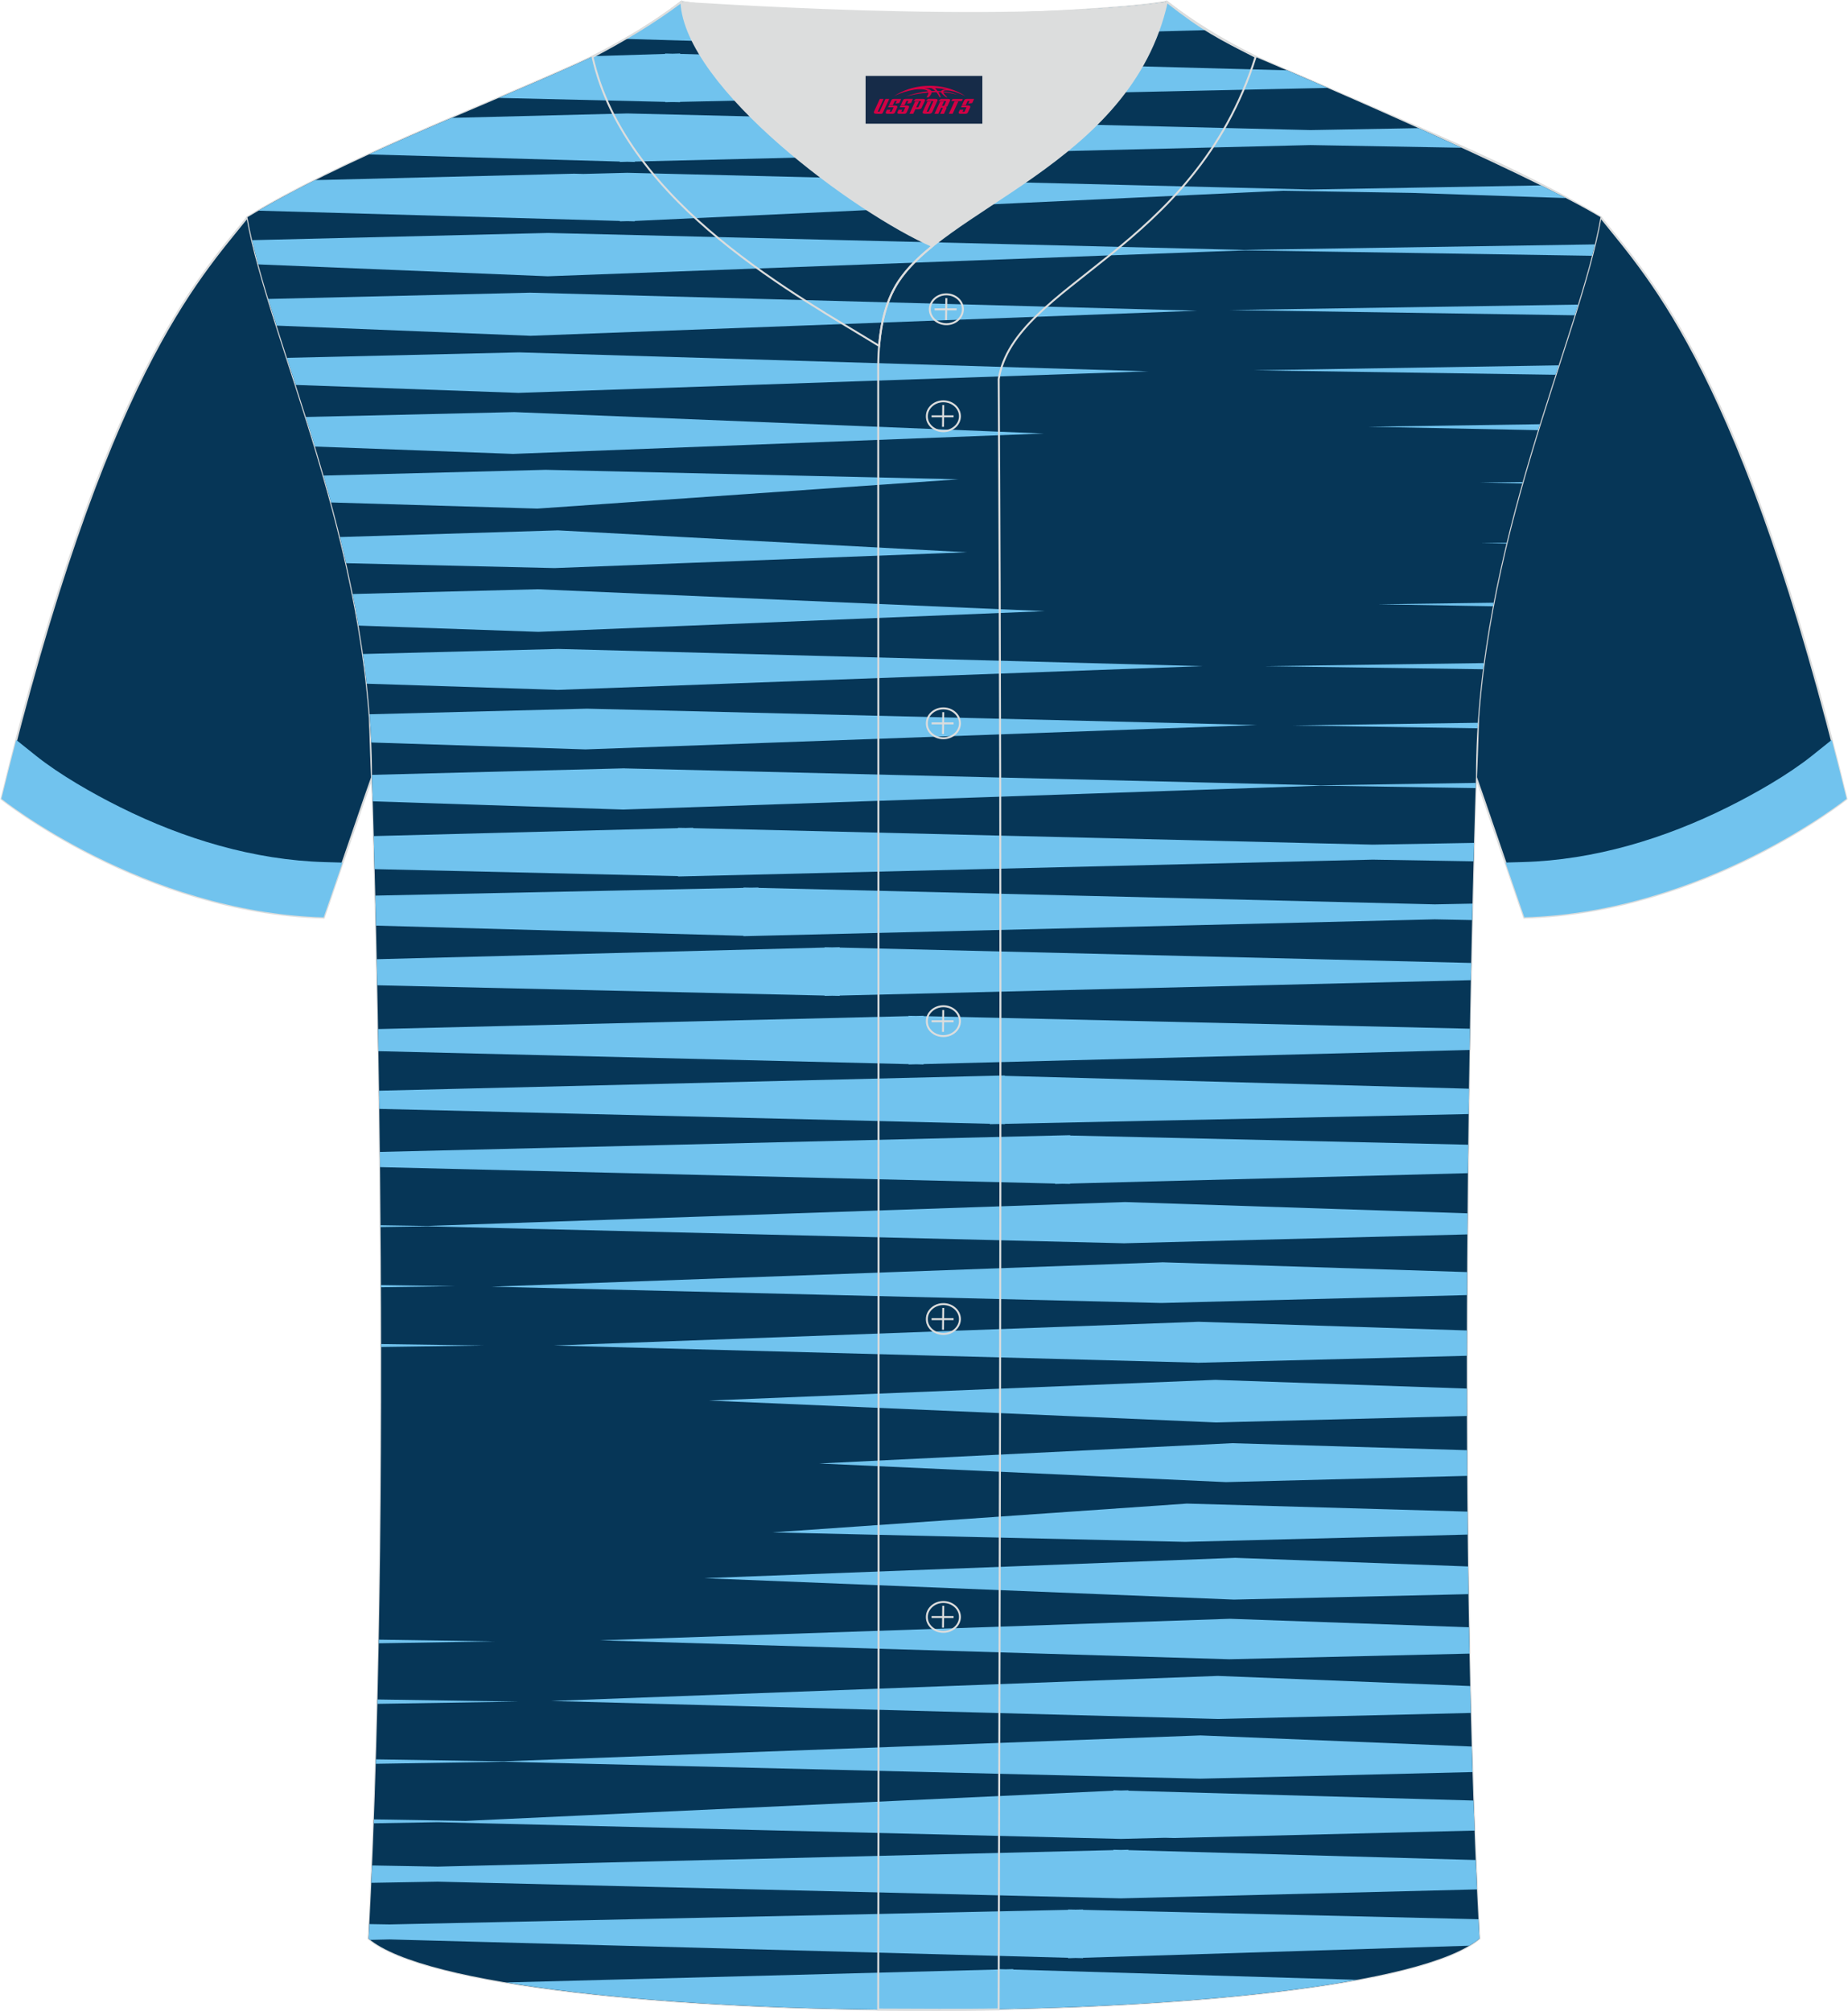 <?xml version="1.0" encoding="utf-8"?>
<!-- Generator: Adobe Illustrator 24.0.1, SVG Export Plug-In . SVG Version: 6.00 Build 0)  -->
<svg xmlns="http://www.w3.org/2000/svg" xmlns:xlink="http://www.w3.org/1999/xlink" version="1.1" id="_x37C_" x="0px" y="0px" width="380.86px" height="414.34px" viewBox="0 0 379.65 413.19" enable-background="new 0 0 379.65 413.19" xml:space="preserve">
<path fill-rule="evenodd" clip-rule="evenodd" fill="#063657" stroke="#DCDDDD" stroke-width="0.4" stroke-miterlimit="22.926" d="  M303.27,159.7L303.27,159.7c1.03-20.52,1.79-81.68-7.75-97.26c-6.72-10.96-43.45-35.56-68.62-51.13  c-5.53-3.41-10.54-6.39-14.55-8.73c9.99-0.3,19.51-0.97,27.4-2.21c6.31,4.92,14.26,9.55,21.61,12.84  c21.79,9.78,47.89,19.56,67.53,31.42c10.24,12.83,29.36,32.45,50.54,119.52c0,0-29.2,23.38-66.25,24.4  C312.17,185.66,303.38,159.84,303.27,159.7z"/>
<path fill-rule="evenodd" clip-rule="evenodd" fill="#063657" stroke="#DCDDDD" stroke-width="0.4" stroke-miterlimit="22.926" d="  M76.39,159.71L76.39,159.71c-1.03-20.52-1.79-81.68,7.75-97.26c6.72-10.96,43.45-35.56,68.62-51.13c5.53-3.41,10.54-6.39,14.55-8.73  c-9.99-0.3-19.51-0.97-27.4-2.21c-6.31,4.92-14.26,9.55-21.61,12.84C96.51,23,70.4,32.77,50.77,44.63  C40.52,57.46,21.4,77.09,0.22,164.16c0,0,29.2,23.38,66.25,24.4C67.48,185.67,76.28,159.85,76.39,159.71z"/>
<path fill-rule="evenodd" clip-rule="evenodd" fill="#063657" stroke="#DCDDDD" stroke-width="0.4" stroke-miterlimit="22.926" d="  M303.97,398.35c-5.37-101.41-0.7-238.65-0.7-238.65c0-47.82,21.33-90.29,25.6-115.07c-15.77-9.52-66.73-31.17-70.9-32.93  c-6.37-2.69-12.76-7.16-18.28-11.32c-6.87,1.54-65.42,5.4-99.77,0c-6.44,5.02-13.92,9.37-21.41,12.75  c-21.84,9.81-48.04,19.62-67.74,31.51c4.29,24.76,25.61,67.26,25.61,115.07c0,0,4.67,137.22-0.7,238.65  C98.83,417.87,280.82,417.87,303.97,398.35z"/>
<g>
	<path fill-rule="evenodd" clip-rule="evenodd" fill="#063657" d="M303.97,398.35c-5.37-101.41-0.7-238.65-0.7-238.65   c0-47.82,21.33-90.29,25.6-115.07c-15.77-9.52-66.73-31.17-70.9-32.93c-6.37-2.69-12.76-7.16-18.28-11.32   c-6.87,1.54-65.42,5.4-99.77,0c-6.44,5.02-13.92,9.37-21.41,12.75c-21.84,9.81-48.04,19.62-67.74,31.51   c4.29,24.76,25.61,67.26,25.61,115.07c0,0,4.67,137.22-0.7,238.65C98.83,417.87,280.82,417.87,303.97,398.35z"/>
	<path fill-rule="evenodd" clip-rule="evenodd" fill="#71C3EE" d="M324.24,62.59l-71.57,1.12l70.89,1.08   C323.79,64.05,324.02,63.32,324.24,62.59z"/>
	<polygon fill-rule="evenodd" clip-rule="evenodd" fill="#71C3EE" points="320.27,75.07 257.59,76.09 319.64,77.01  "/>
	<polygon fill-rule="evenodd" clip-rule="evenodd" fill="#71C3EE" points="316.41,87.17 281.07,87.69 316.03,88.39  "/>
	<polygon fill-rule="evenodd" clip-rule="evenodd" fill="#71C3EE" points="312.86,99.05 304.1,99.15 312.78,99.34  "/>
	<polygon fill-rule="evenodd" clip-rule="evenodd" fill="#71C3EE" points="309.58,111.53 304.26,111.6 309.53,111.7  "/>
	<polygon fill-rule="evenodd" clip-rule="evenodd" fill="#71C3EE" points="306.9,123.85 283.08,124.17 306.76,124.58  "/>
	<path fill-rule="evenodd" clip-rule="evenodd" fill="#71C3EE" d="M304.88,136.25l-45.06,0.64l44.89,0.63   C304.77,137.09,304.82,136.67,304.88,136.25z"/>
	<path fill-rule="evenodd" clip-rule="evenodd" fill="#71C3EE" d="M303.65,148.52l-38,0.55l37.93,0.58   C303.6,149.27,303.62,148.9,303.65,148.52z"/>
	<path fill-rule="evenodd" clip-rule="evenodd" fill="#71C3EE" d="M114.6,108.98l-44.8,1.37c0.44,1.78,0.86,3.57,1.27,5.38l42.82,1   l84.67-3.25L114.6,108.98z"/>
	<path fill-rule="evenodd" clip-rule="evenodd" fill="#71C3EE" d="M110.41,121.08l-38,0.98c0.43,2.14,0.83,4.31,1.2,6.49l36.94,1.28   l104.12-4.25L110.41,121.08z"/>
	<path fill-rule="evenodd" clip-rule="evenodd" fill="#71C3EE" d="M114.79,133.35L114.79,133.35l-0.1,0l-0.09,0v0l-40.08,1.04   c0.29,2.02,0.54,4.05,0.77,6.1l39.29,1.27l132.45-4.88L114.79,133.35z"/>
	<path fill-rule="evenodd" clip-rule="evenodd" fill="#71C3EE" d="M120.65,145.62L120.65,145.62l-0.1,0l-0.09,0v0l-44.57,1.15   c0.15,1.92,0.26,3.86,0.35,5.8l44.02,1.42l137.97-5.01L120.65,145.62z"/>
	<path fill-rule="evenodd" clip-rule="evenodd" fill="#71C3EE" d="M303.23,160.87l-32.05,0.5l-142.86-3.48v-0.01l-0.1,0l-0.09,0v0   l-51.75,1.34c0,0.16,0,0.31,0,0.47c0,0,0.06,1.75,0.16,4.97l51.46,1.69l143.49-4.91l31.71,0.5L303.23,160.87z"/>
	<path fill-rule="evenodd" clip-rule="evenodd" fill="#71C3EE" d="M240.07,0.66l-1.77-0.04c-11.21,1.66-65.72,4.89-98.38-0.24   c-3.53,2.75-7.38,5.31-11.36,7.61l22.43,0.67v0.09l1.54-0.04l1.54,0.04V8.66l93.82-2.47C245.17,4.41,242.54,2.51,240.07,0.66z"/>
	<path fill-rule="evenodd" clip-rule="evenodd" fill="#71C3EE" d="M291.47,26.33l-22.22,0.4l-140.4-3.42l-36.05,0.91   c-5.72,2.45-11.46,4.94-17.06,7.51l51.57,1.47v0.08l1.54-0.04l1.54,0.04V33.2l138.86-3.39l31.07,0.55   C297.39,29.01,294.42,27.66,291.47,26.33z"/>
	<path fill-rule="evenodd" clip-rule="evenodd" fill="#71C3EE" d="M316.61,38.1l-47.35,0.84l0.06,0l-0.17,0l0.11,0l-140.4-3.43   l-9.04,0.23l-1.9-0.05L64.7,37.01c-4.05,2.03-7.96,4.12-11.67,6.28l74.28,2.11v0.08l1.54-0.04l1.54,0.04v-0.08l133.15-6.2   l26.66,0.44l31.55,1.06C320.16,39.88,318.43,39,316.61,38.1z"/>
	<path fill-rule="evenodd" clip-rule="evenodd" fill="#71C3EE" d="M264.41,14.45l-124.7-3.37v-0.09l-1.54,0.05L136.63,11v0.08   l-14.76,0.46c-1.12,0.55-2.24,1.07-3.36,1.58c-5.17,2.32-10.58,4.65-16.1,7l34.22,0.81V21l1.54-0.03l1.54,0.03v-0.07l133.07-2.87   C269.59,16.68,266.75,15.45,264.41,14.45z"/>
	<path fill-rule="evenodd" clip-rule="evenodd" fill="#71C3EE" d="M302.87,173.2l-20.82,0.36l-139.68-3.39v-0.08l-1.55,0.04   l-1.54-0.03v0.07l-62.54,1.63c0.06,2.04,0.12,4.31,0.18,6.79l62.36,1.44v0.07l142.76-3.46l20.72,0.35L302.87,173.2z"/>
	<path fill-rule="evenodd" clip-rule="evenodd" fill="#71C3EE" d="M302.55,185.68l-7.75,0.15l-139-3.39v-0.07l-1.55,0.03l-1.53-0.03   v0.07l-75.66,1.59c0.05,1.96,0.1,4.02,0.14,6.17l75.52,2.09v0.08l142.08-3.46l7.67,0.15L302.55,185.68z"/>
	<polygon fill-rule="evenodd" clip-rule="evenodd" fill="#71C3EE" points="302.28,197.87 172.49,194.71 172.49,194.63    170.93,194.67 169.41,194.64 169.41,194.71 77.36,197.1 77.47,202.46 169.41,204.57 169.41,204.64 170.96,204.61 172.49,204.64    172.49,204.57 302.21,201.41  "/>
	<path fill-rule="evenodd" clip-rule="evenodd" fill="#71C3EE" d="M327.7,50.22l-72.2,1.13l-142.95-3.48l-60.81,1.48   c0.37,1.6,0.79,3.26,1.26,4.98l59.49,2.44l143.39-5.33l71.24,1.12C327.33,51.76,327.52,50.99,327.7,50.22z"/>
	<path fill-rule="evenodd" clip-rule="evenodd" fill="#71C3EE" d="M108.86,60.14l-53.8,1.29c0.54,1.78,1.11,3.6,1.71,5.48   l52.18,2.09l137.01-5.15L108.86,60.14z"/>
	<path fill-rule="evenodd" clip-rule="evenodd" fill="#71C3EE" d="M106.6,72.41L58.9,73.53c0.59,1.82,1.19,3.67,1.8,5.57l45.76,1.63   l129.46-4.43L106.6,72.41z"/>
	<path fill-rule="evenodd" clip-rule="evenodd" fill="#71C3EE" d="M105.63,84.68l-42.85,1c0.63,1.99,1.25,4.02,1.87,6.08l40.71,1.51   l109.12-4.19L105.63,84.68z"/>
	<path fill-rule="evenodd" clip-rule="evenodd" fill="#71C3EE" d="M112.07,96.54l-45.65,1.18c0.52,1.82,1.04,3.66,1.54,5.53   l42.4,1.26l86.55-6.02L112.07,96.54z"/>
	<polygon fill-rule="evenodd" clip-rule="evenodd" fill="#71C3EE" points="77.49,350.11 106.49,349.65 77.51,349.21  "/>
	<polygon fill-rule="evenodd" clip-rule="evenodd" fill="#71C3EE" points="77.76,337.67 101.56,337.28 77.78,336.92  "/>
	<polygon fill-rule="evenodd" clip-rule="evenodd" fill="#71C3EE" points="77.96,325.68 78.09,325.67 77.96,325.67  "/>
	<polygon fill-rule="evenodd" clip-rule="evenodd" fill="#71C3EE" points="78.27,276.78 99.33,276.48 78.26,276.18  "/>
	<polygon fill-rule="evenodd" clip-rule="evenodd" fill="#71C3EE" points="78.23,264.51 93.5,264.29 78.23,264.06  "/>
	<path fill-rule="evenodd" clip-rule="evenodd" fill="#71C3EE" d="M301.43,297.99l-48.29-1.44l-84.84,4.17l83.6,3.83l49.56-1.28   C301.45,301.51,301.44,299.75,301.43,297.99z"/>
	<path fill-rule="evenodd" clip-rule="evenodd" fill="#71C3EE" d="M301.39,285.33l-51.67-1.79l-104.12,4.25l104.27,4.5l51.54-1.33   C301.4,289.07,301.39,287.19,301.39,285.33z"/>
	<path fill-rule="evenodd" clip-rule="evenodd" fill="#71C3EE" d="M301.4,273.39l-55.15-1.79l-132.45,4.88l132.24,3.53v0.01l0.1,0   l0.09,0v0l55.16-1.43C301.39,276.85,301.39,275.11,301.4,273.39z"/>
	<path fill-rule="evenodd" clip-rule="evenodd" fill="#71C3EE" d="M301.44,261.39l-62.54-2.01l-137.97,5.01l137.57,3.35v0l0.1,0   l0.09,0v0l62.73-1.62C301.43,264.53,301.43,262.96,301.44,261.39z"/>
	<polygon fill-rule="evenodd" clip-rule="evenodd" fill="#71C3EE" points="301.53,249.32 231.15,247 87.66,251.91 78.15,251.76    78.15,252.14 87.97,251.99 230.83,255.47 230.83,255.48 230.93,255.47 231.02,255.48 231.02,255.47 301.49,253.65  "/>
	<path fill-rule="evenodd" clip-rule="evenodd" fill="#71C3EE" d="M278.81,406.82l-70.65-2.11v-0.09l-1.54,0.04l-1.54-0.04v0.08   l-101.1,2.66C149.7,415.04,234.98,414.86,278.81,406.82z"/>
	<path fill-rule="evenodd" clip-rule="evenodd" fill="#71C3EE" d="M303.21,382.2l-71.38-2.03v-0.08l-1.54,0.04l-1.54-0.04v0.08   l-138.86,3.39l-13.49-0.24c-0.05,1.19-0.1,2.38-0.16,3.57l13.65-0.24l140.4,3.43l73.18-1.84   C303.38,386.22,303.3,384.22,303.21,382.2z"/>
	<path fill-rule="evenodd" clip-rule="evenodd" fill="#71C3EE" d="M302.75,369.98l-70.91-2.02v-0.08l-1.54,0.04l-1.54-0.04v0.08   l-133.15,6.2l-18.82-0.31l-0.03,0.81l13.15-0.23l-0.06,0l0.17,0l-0.1,0l140.4,3.43l9.04-0.23l1.9,0.05l61.73-1.53   C302.89,374.09,302.82,372.04,302.75,369.98z"/>
	<path fill-rule="evenodd" clip-rule="evenodd" fill="#71C3EE" d="M303.77,394.37l-81.25-1.93v-0.07l-1.54,0.03l-1.54-0.03v0.07   l-139.45,3l-4.15-0.07c-0.05,1-0.1,2-0.15,2.99c0.1,0.09,0.23,0.17,0.34,0.25l3.96-0.09l139.45,3.77v0.09l1.54-0.05l1.54,0.04   v-0.08l79.35-2.48c0.79-0.47,1.51-0.96,2.1-1.45C303.9,397.03,303.83,395.7,303.77,394.37z"/>
	<path fill-rule="evenodd" clip-rule="evenodd" fill="#71C3EE" d="M301.67,235.22l-81.81-1.89v-0.07L78,236.7l0.03,3.13l138.74,3.37   v0.08l1.54-0.04l1.54,0.03v-0.07l81.74-2.13C301.63,239.09,301.65,237.15,301.67,235.22z"/>
	<path fill-rule="evenodd" clip-rule="evenodd" fill="#71C3EE" d="M301.83,223.71l-95.4-2.64v-0.08l-128.59,3.13l0.05,3.74   l125.46,3.06V231l1.55-0.03l1.53,0.03v-0.07l95.32-2.01C301.78,227.16,301.8,225.42,301.83,223.71z"/>
	<polygon fill-rule="evenodd" clip-rule="evenodd" fill="#71C3EE" points="302.02,211.38 189.74,208.8 189.74,208.72 188.19,208.76    186.66,208.73 186.66,208.8 77.63,211.45 77.71,216 186.66,218.66 186.66,218.73 188.22,218.69 189.74,218.73 189.74,218.65    301.95,215.75  "/>
	<path fill-rule="evenodd" clip-rule="evenodd" fill="#71C3EE" d="M302.4,358.88l-55.74-2.28l-143.39,5.33l-26.09-0.41l-0.03,0.91   l26.49-0.42l142.95,3.48l55.96-1.36C302.5,362.39,302.45,360.64,302.4,358.88z"/>
	<path fill-rule="evenodd" clip-rule="evenodd" fill="#71C3EE" d="M302.08,346.45l-51.88-2.08l-137.01,5.15l137.1,3.7l51.92-1.24   C302.16,350.14,302.12,348.3,302.08,346.45z"/>
	<path fill-rule="evenodd" clip-rule="evenodd" fill="#71C3EE" d="M301.83,334.38l-49.14-1.75l-129.46,4.43l129.32,3.89l49.39-1.16   C301.9,337.99,301.86,336.19,301.83,334.38z"/>
	<path fill-rule="evenodd" clip-rule="evenodd" fill="#71C3EE" d="M301.64,321.88l-47.86-1.77l-109.12,4.18l108.86,4.4l48.2-1.12   C301.69,325.67,301.67,323.77,301.64,321.88z"/>
	<polygon fill-rule="evenodd" clip-rule="evenodd" fill="#71C3EE" points="301.52,310.61 243.85,308.96 158.67,314.88    243.51,316.83 301.56,315.33  "/>
</g>
<path fill-rule="evenodd" clip-rule="evenodd" fill="#71C3EE" d="M372.35,155.27c-4.94,3.94-11.69,7.78-17.3,10.57  c-13.05,6.51-27.54,10.9-42.17,11.3l-3.56,0.1c2.11,6.14,3.88,11.25,3.88,11.25c37.03-1.02,66.24-24.36,66.24-24.36  c-1.02-4.19-2.04-8.22-3.05-12.1L372.35,155.27z"/>
<path fill-rule="evenodd" clip-rule="evenodd" fill="#71C3EE" d="M7.3,155.28c4.94,3.94,11.69,7.78,17.3,10.57  c13.05,6.51,27.54,10.9,42.17,11.3l3.56,0.1c-2.11,6.14-3.88,11.25-3.88,11.25c-37.03-1.02-66.24-24.36-66.24-24.36  c1.02-4.19,2.04-8.22,3.05-12.1L7.3,155.28z"/>
<path fill-rule="evenodd" clip-rule="evenodd" fill="#DCDDDD" d="M191.58,50.56c14.78-11.96,42.05-22.78,48.15-50.17  c-34.52,4.78-99.82-0.19-99.77,0C140.83,17.98,175.84,43.71,191.58,50.56z"/>
<path fill-rule="evenodd" clip-rule="evenodd" fill="none" stroke="#DCDDDD" stroke-width="0.4" stroke-miterlimit="22.926" d="  M139.96,0.39c-5.87,4.41-11.76,7.87-18.26,11.31c6.81,30.45,43.15,49.63,58.89,59.37c0.43-5.15,1.57-8.98,3.2-11.92  c1.67-3.06,4.4-5.84,7.77-8.59C175.83,43.7,140.83,17.98,139.96,0.39z"/>
<path fill-rule="evenodd" clip-rule="evenodd" fill="none" stroke="#DCDDDD" stroke-width="0.4" stroke-miterlimit="22.926" d="  M257.98,11.69c-7.72-3.98-10.62-5.34-18.25-11.31c-7.48,33.65-46.97,42.31-55.93,58.76c-2.05,3.69-3.31,8.75-3.39,16.1  c0,112.61,0.19,225.08,0,337.69c8.35,0,16.42,0.13,24.76-0.03c0.26-111.61,0.66-223.43,0.01-335.02  C208.45,58.09,245.33,51.75,257.98,11.69z"/>
<path fill-rule="evenodd" clip-rule="evenodd" fill="none" stroke="#DCDDDD" stroke-width="0.4" stroke-miterlimit="22.926" d="  M197.82,63.55c0-1.69-1.53-3.07-3.4-3.07c-1.87,0-3.4,1.38-3.4,3.07c0,1.69,1.53,3.07,3.4,3.07  C196.3,66.63,197.82,65.25,197.82,63.55z"/>
<line fill-rule="evenodd" clip-rule="evenodd" fill="none" stroke="#DCDDDD" stroke-width="0.4" stroke-miterlimit="22.926" x1="194.42" y1="61.26" x2="194.36" y2="65.75"/>
<line fill-rule="evenodd" clip-rule="evenodd" fill="none" stroke="#DCDDDD" stroke-width="0.4" stroke-miterlimit="22.926" x1="192.01" y1="63.56" x2="196.53" y2="63.56"/>
<path fill-rule="evenodd" clip-rule="evenodd" fill="none" stroke="#DCDDDD" stroke-width="0.4" stroke-miterlimit="22.926" d="  M193.81,88.6c1.87,0,3.4-1.38,3.4-3.07c0-1.69-1.54-3.07-3.4-3.07c-1.87,0-3.4,1.38-3.4,3.07C190.38,87.22,191.91,88.6,193.81,88.6z  "/>
<line fill-rule="evenodd" clip-rule="evenodd" fill="none" stroke="#DCDDDD" stroke-width="0.4" stroke-miterlimit="22.926" x1="193.78" y1="83.23" x2="193.73" y2="87.71"/>
<line fill-rule="evenodd" clip-rule="evenodd" fill="none" stroke="#DCDDDD" stroke-width="0.4" stroke-miterlimit="22.926" x1="191.38" y1="85.54" x2="195.91" y2="85.54"/>
<path fill-rule="evenodd" clip-rule="evenodd" fill="none" stroke="#DCDDDD" stroke-width="0.4" stroke-miterlimit="22.926" d="  M193.81,151.7c1.87,0,3.4-1.38,3.4-3.07c0-1.69-1.54-3.07-3.4-3.07c-1.87,0-3.4,1.38-3.4,3.07  C190.38,150.32,191.91,151.7,193.81,151.7z"/>
<line fill-rule="evenodd" clip-rule="evenodd" fill="none" stroke="#DCDDDD" stroke-width="0.4" stroke-miterlimit="22.926" x1="193.78" y1="146.34" x2="193.73" y2="150.83"/>
<line fill-rule="evenodd" clip-rule="evenodd" fill="none" stroke="#DCDDDD" stroke-width="0.4" stroke-miterlimit="22.926" x1="191.38" y1="148.64" x2="195.91" y2="148.64"/>
<path fill-rule="evenodd" clip-rule="evenodd" fill="none" stroke="#DCDDDD" stroke-width="0.4" stroke-miterlimit="22.926" d="  M193.81,212.9c1.87,0,3.4-1.38,3.4-3.07c0-1.69-1.54-3.07-3.4-3.07c-1.87,0-3.4,1.37-3.4,3.07  C190.38,211.52,191.91,212.9,193.81,212.9z"/>
<line fill-rule="evenodd" clip-rule="evenodd" fill="none" stroke="#DCDDDD" stroke-width="0.4" stroke-miterlimit="22.926" x1="193.78" y1="207.55" x2="193.73" y2="212.03"/>
<line fill-rule="evenodd" clip-rule="evenodd" fill="none" stroke="#DCDDDD" stroke-width="0.4" stroke-miterlimit="22.926" x1="191.38" y1="209.85" x2="195.91" y2="209.85"/>
<path fill-rule="evenodd" clip-rule="evenodd" fill="none" stroke="#DCDDDD" stroke-width="0.4" stroke-miterlimit="22.926" d="  M193.81,274.11c1.87,0,3.4-1.37,3.4-3.07c0-1.69-1.54-3.07-3.4-3.07c-1.87,0-3.4,1.38-3.4,3.07  C190.38,272.74,191.91,274.11,193.81,274.11z"/>
<line fill-rule="evenodd" clip-rule="evenodd" fill="none" stroke="#DCDDDD" stroke-width="0.4" stroke-miterlimit="22.926" x1="193.78" y1="268.76" x2="193.73" y2="273.24"/>
<line fill-rule="evenodd" clip-rule="evenodd" fill="none" stroke="#DCDDDD" stroke-width="0.4" stroke-miterlimit="22.926" x1="191.38" y1="271.06" x2="195.91" y2="271.06"/>
<path fill-rule="evenodd" clip-rule="evenodd" fill="none" stroke="#DCDDDD" stroke-width="0.4" stroke-miterlimit="22.926" d="  M193.81,335.32c1.87,0,3.4-1.38,3.4-3.07c0-1.69-1.54-3.07-3.4-3.07c-1.87,0-3.4,1.38-3.4,3.07  C190.38,333.95,191.91,335.32,193.81,335.32z"/>
<line fill-rule="evenodd" clip-rule="evenodd" fill="none" stroke="#DCDDDD" stroke-width="0.4" stroke-miterlimit="22.926" x1="193.78" y1="329.96" x2="193.73" y2="334.45"/>
<line fill-rule="evenodd" clip-rule="evenodd" fill="none" stroke="#DCDDDD" stroke-width="0.4" stroke-miterlimit="22.926" x1="191.38" y1="332.27" x2="195.91" y2="332.27"/>

<g id="tag_logo">
	<rect y="15.6" fill="#162B48" width="24" height="9.818" x="177.82"/>
	<g>
		<path fill="#D30044" d="M193.78,18.79l0.005-0.011c0.131-0.311,1.085-0.262,2.351,0.071c0.715,0.24,1.44,0.54,2.193,0.9    c-0.218-0.147-0.447-0.289-0.682-0.42l0.011,0.005l-0.011-0.005c-1.478-0.845-3.218-1.418-5.1-1.62    c-1.282-0.115-1.658-0.082-2.411-0.055c-2.449,0.142-4.68,0.905-6.458,2.095c1.26-0.638,2.722-1.075,4.195-1.336    c1.467-0.18,2.476-0.033,2.771,0.344c-1.691,0.175-3.469,0.633-4.555,1.075c1.156-0.338,2.967-0.665,4.647-0.813    c0.016,0.251-0.115,0.567-0.415,0.96h0.475c0.376-0.382,0.584-0.725,0.595-1.004c0.333-0.022,0.66-0.033,0.971-0.033    C192.61,19.23,192.82,19.58,193.02,19.97h0.262c-0.125-0.344-0.295-0.687-0.518-1.036c0.207,0,0.393,0.005,0.567,0.011    c0.104,0.267,0.496,0.66,1.058,1.025h0.245c-0.442-0.365-0.753-0.753-0.835-1.004c1.047,0.065,1.696,0.224,2.885,0.513    C195.6,19.05,194.86,18.88,193.78,18.79z M191.34,18.7c-0.164-0.295-0.655-0.485-1.402-0.551    c0.464-0.033,0.922-0.055,1.364-0.055c0.311,0.147,0.589,0.344,0.84,0.589C191.88,18.68,191.61,18.69,191.34,18.7z M193.32,18.75c-0.224-0.016-0.458-0.027-0.715-0.044c-0.147-0.202-0.311-0.398-0.502-0.6c0.082,0,0.164,0.005,0.24,0.011    c0.72,0.033,1.429,0.125,2.138,0.273C193.81,18.35,193.43,18.51,193.32,18.75z"/>
		<path fill="#D30044" d="M180.74,20.33L179.57,22.88C179.39,23.25,179.66,23.39,180.14,23.39l0.873,0.005    c0.115,0,0.251-0.049,0.327-0.175l1.342-2.891H181.9L180.68,22.96H180.51c-0.147,0-0.185-0.033-0.147-0.125l1.156-2.504H180.74L180.74,20.33z M182.6,21.68h1.271c0.36,0,0.584,0.125,0.442,0.425L183.84,23.14C183.74,23.36,183.47,23.39,183.24,23.39H182.32c-0.267,0-0.442-0.136-0.349-0.333l0.235-0.513h0.742L182.77,22.92C182.75,22.97,182.79,22.98,182.85,22.98h0.18    c0.082,0,0.125-0.016,0.147-0.071l0.376-0.813c0.011-0.022,0.011-0.044-0.055-0.044H182.43L182.6,21.68L182.6,21.68z M183.42,21.61h-0.78l0.475-1.025c0.098-0.218,0.338-0.256,0.578-0.256H185.14L184.75,21.17L183.97,21.29l0.262-0.562H183.94c-0.082,0-0.12,0.016-0.147,0.071L183.42,21.61L183.42,21.61z M185.01,21.68L184.84,22.05h1.069c0.06,0,0.06,0.016,0.049,0.044    L185.58,22.91C185.56,22.96,185.52,22.98,185.44,22.98H185.26c-0.055,0-0.104-0.011-0.082-0.06l0.175-0.376H184.61L184.38,23.06C184.28,23.25,184.46,23.39,184.73,23.39h0.916c0.24,0,0.502-0.033,0.605-0.251l0.475-1.031c0.142-0.3-0.082-0.425-0.442-0.425H185.01L185.01,21.68z M185.82,21.61l0.371-0.818c0.022-0.055,0.06-0.071,0.147-0.071h0.295L186.37,21.28l0.791-0.115l0.387-0.845H186.1c-0.24,0-0.48,0.038-0.578,0.256L185.05,21.61L185.82,21.61L185.82,21.61z M188.22,22.07h0.278c0.087,0,0.153-0.022,0.202-0.115    l0.496-1.075c0.033-0.076-0.011-0.12-0.125-0.12H187.67l0.431-0.431h1.522c0.355,0,0.485,0.153,0.393,0.355l-0.676,1.445    c-0.06,0.125-0.175,0.333-0.644,0.327l-0.649-0.005L187.61,23.39H186.83l1.178-2.558h0.785L188.22,22.07L188.22,22.07z     M190.81,22.88c-0.022,0.049-0.06,0.076-0.142,0.076h-0.191c-0.082,0-0.109-0.027-0.082-0.076l0.944-2.051h-0.785l-0.987,2.138    c-0.125,0.273,0.115,0.415,0.453,0.415h0.72c0.327,0,0.649-0.071,0.769-0.322l1.085-2.384c0.093-0.202-0.06-0.355-0.415-0.355    h-1.533l-0.431,0.431h1.38c0.115,0,0.164,0.033,0.131,0.104L190.81,22.88L190.81,22.88z M193.53,21.75h0.278    c0.087,0,0.158-0.022,0.202-0.115l0.344-0.753c0.033-0.076-0.011-0.12-0.125-0.12h-1.402l0.425-0.431h1.527    c0.355,0,0.485,0.153,0.393,0.355l-0.529,1.124c-0.044,0.093-0.147,0.18-0.393,0.18c0.224,0.011,0.256,0.158,0.175,0.327    l-0.496,1.075h-0.785l0.54-1.167c0.022-0.055-0.005-0.087-0.104-0.087h-0.235L192.76,23.39h-0.785l1.178-2.558h0.785L193.53,21.75L193.53,21.75z M196.1,20.84L194.92,23.39h0.785l1.184-2.558H196.1L196.1,20.84z M197.61,20.77l0.202-0.431h-2.1l-0.295,0.431    H197.61L197.61,20.77z M197.59,21.68h1.271c0.36,0,0.584,0.125,0.442,0.425l-0.475,1.031c-0.104,0.218-0.371,0.251-0.605,0.251    h-0.916c-0.267,0-0.442-0.136-0.349-0.333l0.235-0.513h0.742L197.76,22.92c-0.022,0.049,0.022,0.06,0.082,0.06h0.18    c0.082,0,0.125-0.016,0.147-0.071l0.376-0.813c0.011-0.022,0.011-0.044-0.049-0.044h-1.069L197.59,21.68L197.59,21.68z     M198.4,21.61H197.62l0.475-1.025c0.098-0.218,0.338-0.256,0.578-0.256h1.451l-0.387,0.845l-0.791,0.115l0.262-0.562h-0.295    c-0.082,0-0.12,0.016-0.147,0.071L198.4,21.61z"/>
	</g>
</g>
</svg>